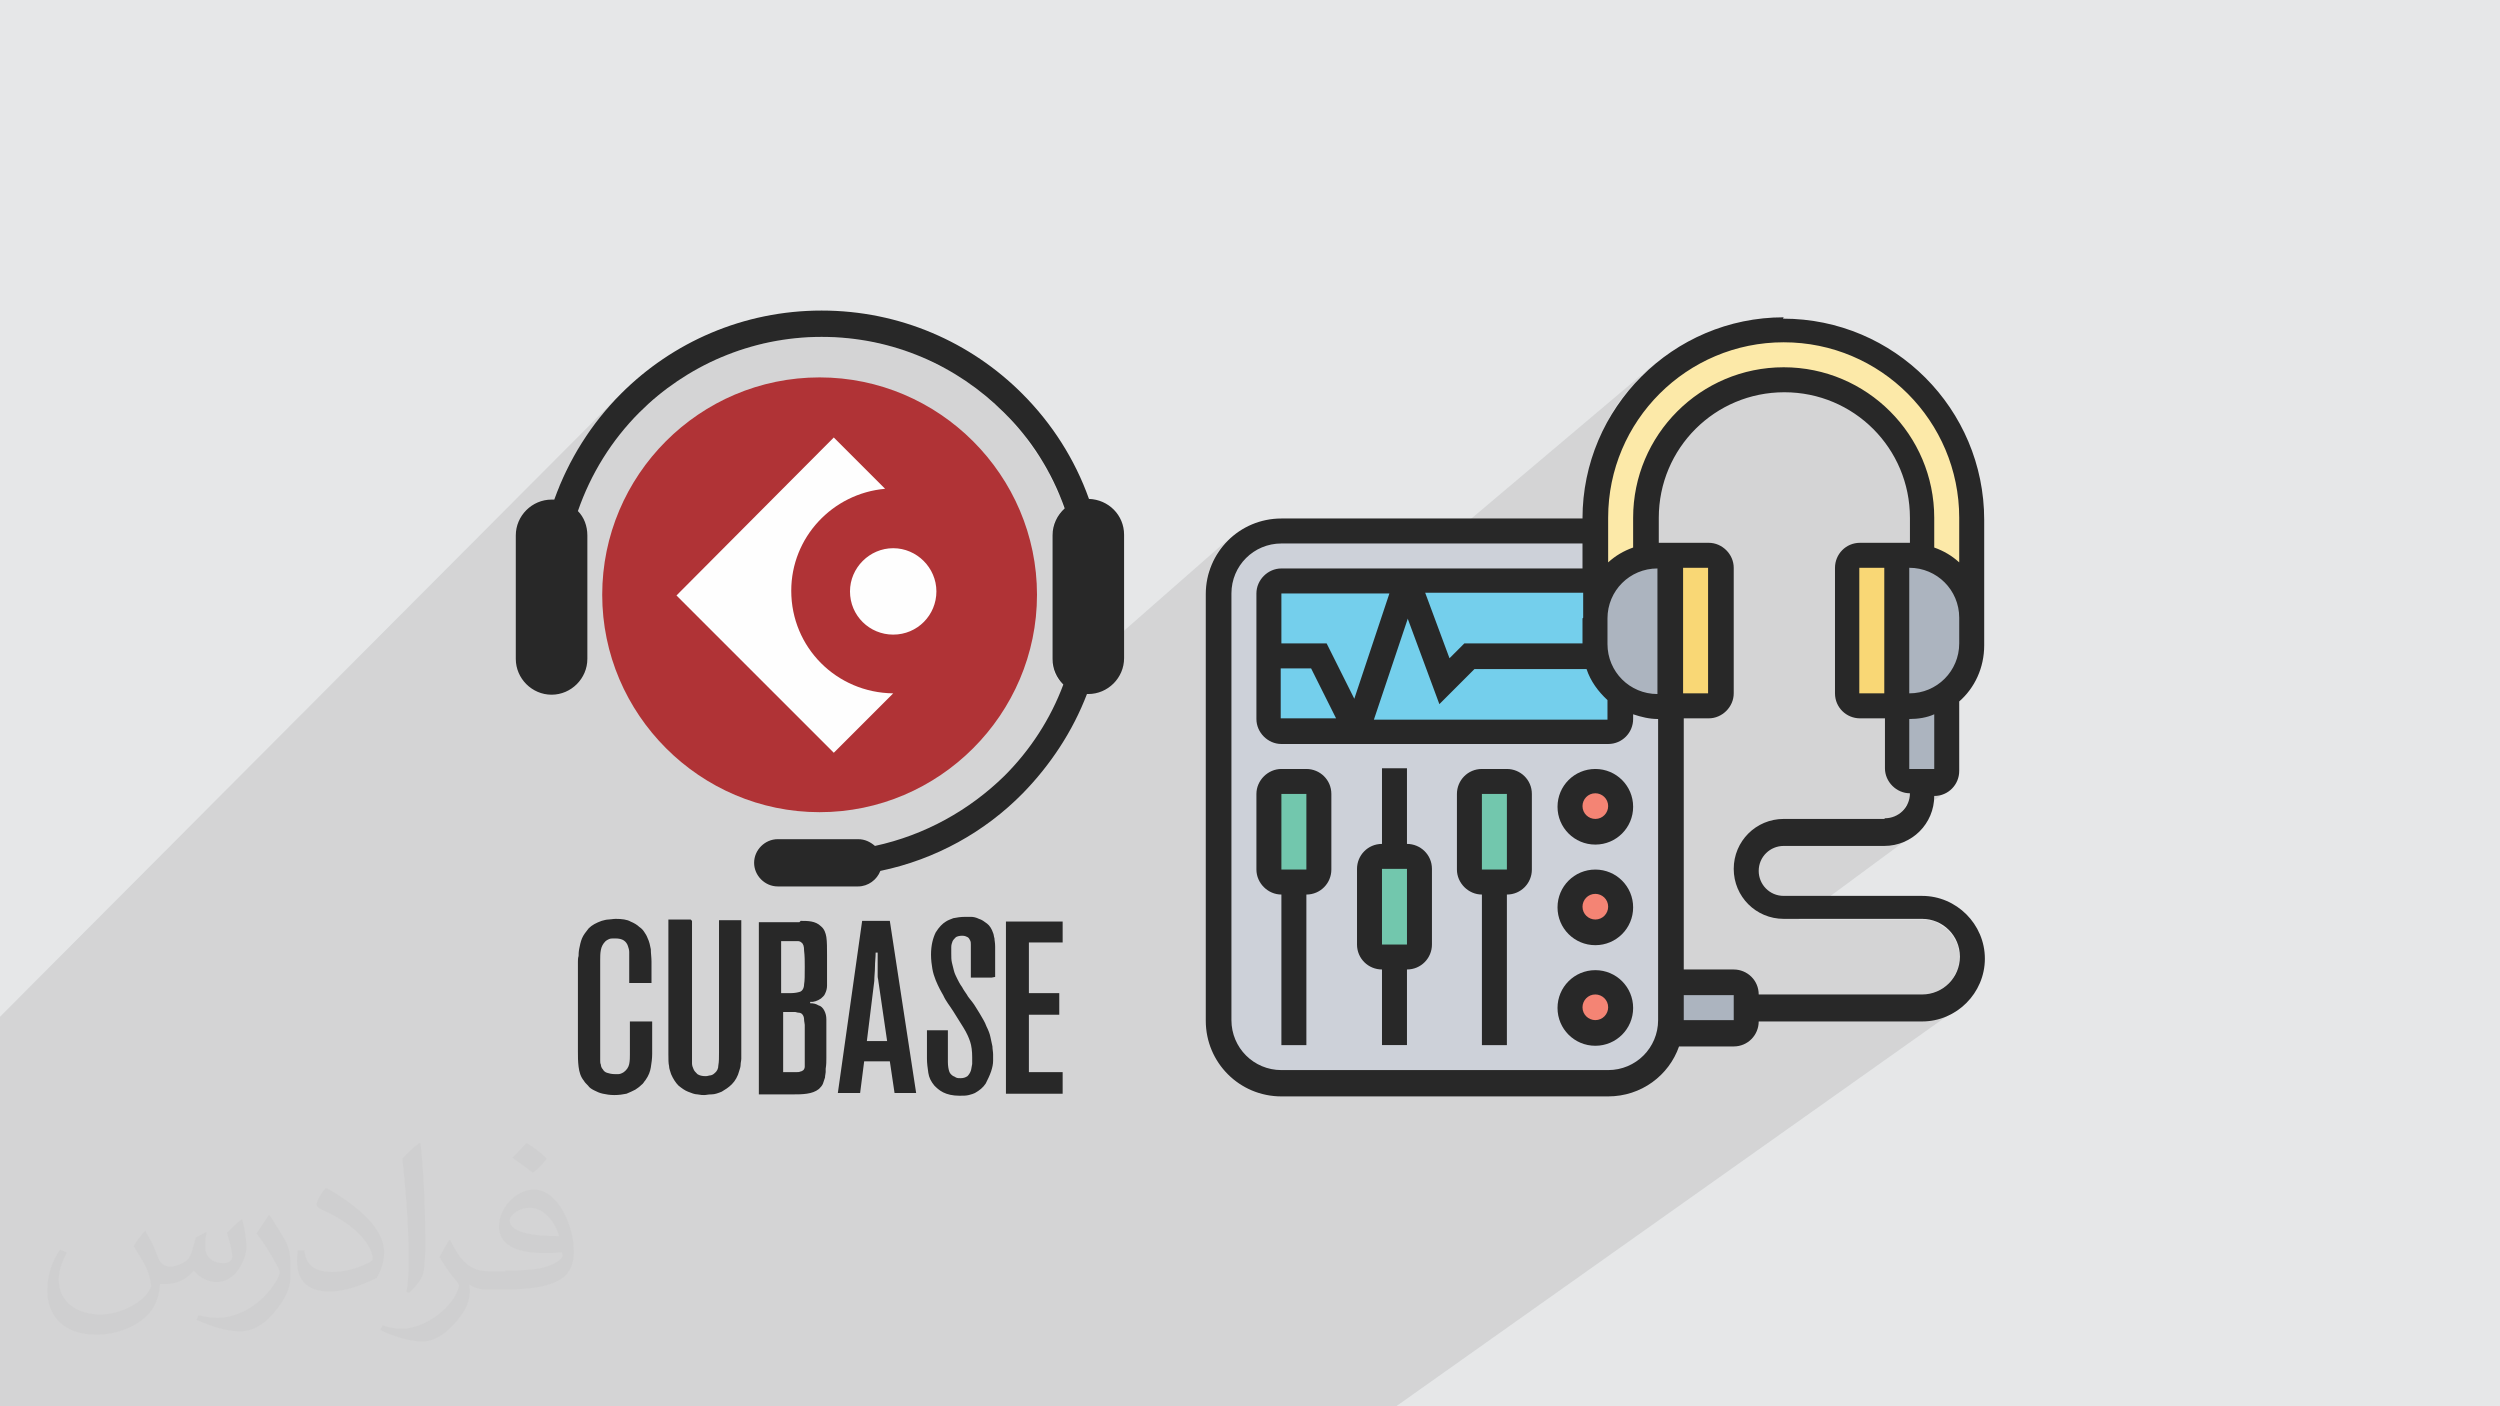 <?xml version="1.0" encoding="UTF-8"?>
<!DOCTYPE svg PUBLIC "-//W3C//DTD SVG 1.1//EN" "http://www.w3.org/Graphics/SVG/1.1/DTD/svg11.dtd">
<!-- Creator: CorelDRAW 2017 -->
<svg xmlns="http://www.w3.org/2000/svg" xml:space="preserve" width="3.703in" height="2.083in" version="1.1" style="shape-rendering:geometricPrecision; text-rendering:geometricPrecision; image-rendering:optimizeQuality; fill-rule:evenodd; clip-rule:evenodd"
viewBox="0 0 3703 2083"
 xmlns:xlink="http://www.w3.org/1999/xlink"
 enable-background="new 0 0 256 256">
 <defs>
  <style type="text/css">
   <![CDATA[
    .fil3 {fill:#282828}
    .fil4 {fill:#B03336}
    .fil0 {fill:#E6E7E8}
    .fil5 {fill:#FEFEFE}
    .fil13 {fill:#282828;fill-rule:nonzero}
    .fil7 {fill:#72C7AD;fill-rule:nonzero}
    .fil12 {fill:#74CFEC;fill-rule:nonzero}
    .fil9 {fill:#ACB4BF;fill-rule:nonzero}
    .fil6 {fill:#CDD1D9;fill-rule:nonzero}
    .fil8 {fill:#F48474;fill-rule:nonzero}
    .fil11 {fill:#F9D775;fill-rule:nonzero}
    .fil10 {fill:#FCE9A8;fill-rule:nonzero}
    .fil2 {fill:#373435;fill-opacity:0.031}
    .fil1 {fill:#373435;fill-opacity:0.102}
   ]]>
  </style>
 </defs>
 <g id="Layer_x0020_1">
  <polygon class="fil0" points="-3,0 3706,0 3706,2083 -3,2083 "/>
  <polygon class="fil1" points="1602,2083 1592,2083 1591,2083 1569,2083 1553,2083 1552,2083 1546,2083 1537,2083 1536,2083 1529,2083 1525,2083 1523,2083 1518,2083 1514,2083 1507,2083 1490,2083 1490,2083 1484,2083 1479,2083 1471,2083 1463,2083 1463,2083 1452,2083 1452,2083 1447,2083 1447,2083 1447,2083 1442,2083 1430,2083 1424,2083 1420,2083 1413,2083 1410,2083 1399,2083 1396,2083 1396,2083 1386,2083 1378,2083 1375,2083 1369,2083 1362,2083 1353,2083 1346,2083 1342,2083 1332,2083 1315,2083 1306,2083 1303,2083 1290,2083 1280,2083 1279,2083 1275,2083 1270,2083 1265,2083 1259,2083 1259,2083 1258,2083 1254,2083 1253,2083 1249,2083 1248,2083 1244,2083 1243,2083 1242,2083 1238,2083 1238,2083 1237,2083 1235,2083 1235,2083 1233,2083 1227,2083 1227,2083 1216,2083 1212,2083 1210,2083 1207,2083 1205,2083 1202,2083 1200,2083 1198,2083 1195,2083 1189,2083 1186,2083 1185,2083 1175,2083 1174,2083 1174,2083 1164,2083 1159,2083 1159,2083 1158,2083 1154,2083 1150,2083 1150,2083 1147,2083 1144,2083 1143,2083 1131,2083 1125,2083 1124,2083 1124,2083 1124,2083 1122,2083 1117,2083 1115,2083 1108,2083 1102,2083 1100,2083 1099,2083 1091,2083 1085,2083 1084,2083 1074,2083 1071,2083 1068,2083 1068,2083 1063,2083 1059,2083 1051,2083 1051,2083 1042,2083 1038,2083 1033,2083 1030,2083 1024,2083 1018,2083 1010,2083 1007,2083 1004,2083 1004,2083 1004,2083 998,2083 996,2083 993,2083 992,2083 985,2083 985,2083 985,2083 979,2083 978,2083 975,2083 968,2083 963,2083 963,2083 957,2083 952,2083 948,2083 940,2083 925,2083 922,2083 921,2083 917,2083 909,2083 909,2083 904,2083 893,2083 889,2083 879,2083 876,2083 874,2083 870,2083 869,2083 867,2083 867,2083 867,2083 863,2083 863,2083 860,2083 858,2083 857,2083 855,2083 854,2083 851,2083 847,2083 833,2083 832,2083 831,2083 829,2083 829,2083 819,2083 817,2083 817,2083 811,2083 809,2083 806,2083 803,2083 799,2083 798,2083 798,2083 794,2083 791,2083 788,2083 780,2083 780,2083 778,2083 775,2083 773,2083 773,2083 763,2083 762,2083 759,2083 757,2083 752,2083 750,2083 748,2083 747,2083 745,2083 744,2083 739,2083 716,2083 715,2083 711,2083 711,2083 707,2083 706,2083 706,2083 705,2083 703,2083 700,2083 690,2083 685,2083 678,2083 674,2083 669,2083 668,2083 667,2083 667,2083 653,2083 651,2083 645,2083 643,2083 642,2083 639,2083 639,2083 635,2083 633,2083 630,2083 630,2083 626,2083 625,2083 622,2083 618,2083 609,2083 609,2083 606,2083 599,2083 599,2083 598,2083 595,2083 593,2083 593,2083 589,2083 585,2083 580,2083 577,2083 574,2083 569,2083 559,2083 557,2083 557,2083 553,2083 551,2083 544,2083 543,2083 529,2083 529,2083 527,2083 524,2083 519,2083 515,2083 514,2083 511,2083 509,2083 509,2083 508,2083 506,2083 506,2083 502,2083 500,2083 499,2083 496,2083 495,2083 495,2083 484,2083 479,2083 478,2083 477,2083 477,2083 471,2083 471,2083 465,2083 465,2083 458,2083 457,2083 456,2083 447,2083 444,2083 439,2083 432,2083 429,2083 417,2083 416,2083 413,2083 413,2083 413,2083 411,2083 401,2083 401,2083 400,2083 400,2083 399,2083 399,2083 398,2083 397,2083 394,2083 394,2083 393,2083 391,2083 388,2083 384,2083 380,2083 376,2083 369,2083 362,2083 362,2083 362,2083 358,2083 353,2083 352,2083 352,2083 344,2083 338,2083 333,2083 329,2083 316,2083 308,2083 303,2083 286,2083 286,2083 282,2083 261,2083 257,2083 257,2083 254,2083 227,2083 226,2083 215,2083 199,2083 187,2083 187,2083 180,2083 170,2083 159,2083 157,2083 150,2083 142,2083 135,2083 135,2083 133,2083 129,2083 127,2083 119,2083 109,2083 108,2083 98,2083 92,2083 92,2083 90,2083 64,2083 -3,2083 -3,2040 -3,2021 -3,1999 -3,1975 -3,1957 -3,1919 -3,1833 -3,1832 -3,1815 -3,1747 -3,1722 -3,1690 -3,1628 -3,1560 -3,1557 -3,1556 -3,1537 -3,1509 920,583 916,587 912,592 908,596 904,600 900,604 897,609 893,613 889,618 886,622 882,627 879,632 875,636 872,641 868,646 865,651 862,656 859,661 856,666 853,671 850,676 847,681 845,686 842,691 839,696 837,702 834,707 832,712 830,718 827,723 825,729 823,734 823,735 947,611 954,604 961,598 968,592 975,586 982,580 989,575 996,569 1004,564 1012,559 1019,554 1027,549 1035,545 1043,541 1052,537 1060,533 1069,529 1077,525 1086,522 1095,519 1104,516 1113,513 1122,511 1131,509 1140,507 1149,505 1159,503 1168,502 1178,501 1188,500 1197,500 1207,499 1217,499 1227,499 1237,500 1246,500 1256,501 1265,502 1275,503 1284,505 1294,507 1303,509 1312,511 1321,513 1330,516 1339,519 1348,522 1357,525 1365,529 1374,533 1382,537 1390,541 1399,545 1407,549 1415,554 1422,559 1430,564 1438,569 1445,575 1452,580 1459,586 1466,592 1473,598 1480,604 1486,611 1490,614 1494,618 1497,622 1501,626 1504,630 1508,634 1511,638 1515,642 1518,646 1521,650 1524,655 1527,659 1530,663 1533,668 1536,672 1539,676 1542,681 1545,685 1547,690 1550,695 1553,699 1555,704 1557,709 1560,714 1562,718 1564,723 1566,728 1569,733 1571,738 1573,743 1574,748 1576,753 1572,757 1569,761 1566,766 1563,771 1561,776 1560,781 1559,787 1558,793 1558,976 1559,982 1559,987 1561,992 1562,997 1565,1002 1567,1006 1571,1010 1574,1014 1827,792 1819,799 1812,807 1805,816 1800,825 1795,835 1791,845 1790,849 1839,807 1832,813 1826,819 1821,826 1816,834 1812,842 1809,851 1807,859 1850,821 1845,826 1840,831 1836,837 1832,843 1829,849 1827,856 1825,863 1824,871 1823,878 1823,894 1871,852 1877,847 1883,844 1890,842 1898,841 2093,841 2453,537 2442,547 2431,556 2422,567 2412,578 2403,589 2395,600 2387,613 2383,620 2464,551 2454,560 2444,569 2435,579 2426,589 2418,600 2410,611 2403,622 2397,632 2476,566 2467,574 2458,583 2449,592 2441,601 2433,611 2426,621 2419,632 2413,643 2407,654 2402,665 2399,671 2642,469 2642,469 2399,671 2397,677 2396,681 2500,595 2508,588 2517,582 2526,576 2535,571 2545,566 2555,561 2565,557 2575,554 2586,551 2597,548 2608,546 2619,545 2630,544 2642,544 2653,544 2664,545 2676,546 2687,548 2697,551 2708,554 2718,557 2728,561 2738,566 2748,571 2757,576 2766,582 2775,588 2784,595 2792,602 2799,609 2807,617 2814,625 2820,633 2827,642 2833,651 2838,660 2843,670 2847,680 2851,690 2855,700 2858,711 2860,722 2862,733 2864,744 2865,755 2865,767 2865,810 2870,812 2875,815 2880,817 2885,820 2889,823 2894,826 2898,829 2902,833 2887,844 2888,845 2894,850 2899,856 2904,863 2908,869 2912,876 2915,883 2917,891 2919,899 2920,907 2921,916 2921,916 2828,987 2828,1027 2835,1027 2843,1026 2850,1024 2857,1021 2863,1018 2869,1014 2875,1010 2828,1046 2832,1046 2836,1045 2839,1045 2843,1044 2847,1044 2851,1043 2854,1042 2858,1041 2861,1040 2865,1038 2868,1037 2871,1035 2874,1033 2878,1031 2881,1029 2884,1027 2828,1069 2828,1139 2865,1139 2840,1157 2865,1157 2869,1157 2872,1156 2875,1154 2823,1193 2821,1197 2817,1202 2811,1207 2753,1250 2765,1250 2865,1176 2872,1175 2879,1173 2886,1170 2777,1250 2790,1250 2798,1250 2805,1249 2813,1247 2819,1244 2826,1241 2832,1238 2664,1362 2846,1362 2852,1362 2857,1363 2863,1364 2868,1366 2873,1369 2877,1372 2882,1375 2886,1378 2889,1382 2893,1387 2895,1391 2898,1396 2900,1401 2901,1407 2902,1412 2902,1418 2902,1423 2901,1429 2900,1434 2898,1439 2895,1444 2893,1449 2889,1453 2886,1457 2882,1461 2877,1464 2812,1511 2846,1511 2856,1510 2865,1509 2874,1507 2882,1503 2891,1500 2898,1495 2068,2083 2041,2083 2010,2083 1973,2083 1853,2083 1843,2083 1832,2083 1819,2083 1814,2083 1808,2083 1788,2083 1785,2083 1779,2083 1779,2083 1758,2083 1757,2083 1754,2083 1730,2083 1729,2083 1721,2083 1717,2083 1707,2083 1700,2083 1689,2083 1683,2083 1683,2083 1671,2083 1669,2083 1668,2083 1660,2083 1656,2083 1645,2083 1635,2083 1631,2083 1631,2083 1629,2083 1626,2083 1624,2083 1624,2083 1623,2083 1613,2083 1609,2083 1603,2083 "/>
  <path class="fil2" d="M216 1825c7,11 12,21 16,32 3,7 5,19 21,19 5,0 11,-2 17,-5 7,-3 12,-9 14,-17l6 -21 15 -8 1 1c-2,8 -2,15 -2,21 0,18 15,24 27,24 7,0 13,-3 13,-10 0,-8 -4,-23 -8,-35 7,-7 14,-14 22,-20l1 1c4,15 6,30 6,40 0,10 -4,20 -8,27 -7,14 -20,25 -36,25 -12,0 -25,-6 -34,-17l0 0c-9,11 -22,20 -43,20l-7 0c-1,14 -4,24 -9,33 -13,25 -50,42 -85,42 -49,0 -73,-28 -73,-66 0,-23 8,-45 19,-60l10 4c-7,14 -12,27 -12,40 0,35 29,52 62,52 31,0 68,-20 75,-42 -3,-25 -12,-36 -26,-59 4,-8 10,-15 17,-23l1 0 0 0zm564 -132c10,6 21,14 30,23 -6,8 -12,15 -21,21 -10,-8 -20,-15 -30,-22 7,-8 14,-15 21,-22l0 0 0 0zm5 96c-17,0 -30,11 -30,19 0,17 33,23 73,23 -5,-20 -22,-42 -43,-42l0 0 0 0 0 0 0 0zm-37 93c22,0 41,-1 55,-4 16,-4 30,-12 30,-18 0,-2 0,-3 -1,-5 -9,1 -19,1 -28,1 -29,0 -52,-7 -61,-23 -2,-4 -4,-10 -4,-15 0,-16 7,-31 19,-42 10,-9 21,-14 33,-14 20,0 37,17 48,42 6,14 11,30 11,51 0,14 -4,25 -12,34 -16,15 -45,21 -90,21l-21 0 0 0 -5 0c-11,0 -19,-2 -26,-7l-1 0c0,3 1,5 1,8 0,10 -3,23 -10,33 -20,30 -42,43 -60,43 -19,0 -42,-7 -63,-17l4 -7c7,3 16,5 29,5 34,0 78,-33 84,-64 -1,-3 -3,-6 -7,-10 -10,-12 -16,-22 -22,-32 5,-10 10,-18 14,-25l2 0c14,29 28,46 57,46l4 0 0 0 21 0 0 0 0 0 0 0 0 0 0 0zm-146 31c3,-14 3,-29 3,-43l0 -21c0,-39 -5,-96 -9,-133 7,-8 17,-17 25,-23l2 1c5,47 7,101 7,151 0,13 -1,26 -2,35 -1,12 -8,21 -22,35l-3 -1 0 0zm-151 -62c1,18 10,33 41,33 20,0 36,-5 55,-14 3,-2 5,-3 5,-5 0,-12 -9,-27 -24,-41 -14,-13 -34,-25 -51,-32 -6,-3 -8,-5 -8,-8 0,-5 7,-17 13,-24l2 0c20,11 43,27 60,44 15,16 25,33 25,51 0,13 -4,26 -11,38 -23,11 -47,20 -70,20 -29,0 -48,-13 -48,-45 0,-3 0,-9 1,-16l10 0 0 0 0 0 0 0 0 0 0 0zm-52 -52l18 29c7,11 13,22 13,41l0 24c0,19 -12,39 -32,60 -15,14 -29,19 -42,19 -19,0 -40,-6 -65,-17l3 -7c8,2 17,4 28,4 36,0 72,-26 89,-58 2,-4 3,-7 3,-9 0,-4 -2,-8 -4,-11 -9,-17 -19,-33 -30,-47 6,-9 12,-18 18,-27l2 0 0 0 0 0 0 0 0 0 0 0z"/>
  <g id="_1756889897344">
   <g>
    <path class="fil3" d="M965 1456l-33 0 0 -39c0,-1 0,-4 0,-7 0,-3 -1,-6 -2,-9 -1,-3 -3,-6 -6,-8 -3,-2 -7,-3 -13,-3 -4,0 -7,0 -9,1 -2,1 -4,2 -5,3 -4,4 -6,8 -7,13 -1,5 -1,10 -1,15l0 141c0,1 0,3 0,4 0,1 0,3 0,4 0,2 0,4 1,6 0,2 1,5 3,7 1,2 3,4 6,5 3,1 7,2 12,2 1,0 3,0 5,0 2,0 5,-1 8,-3 4,-3 7,-7 8,-12 1,-5 1,-10 1,-14l0 -49 33 0 0 48c0,7 -1,14 -2,20 -1,6 -3,12 -8,19 -2,2 -3,5 -6,7 -3,3 -6,5 -9,7 -4,2 -8,4 -13,6 -5,1 -11,2 -18,2 -7,0 -12,-1 -17,-2 -5,-1 -9,-3 -13,-5 -4,-2 -7,-4 -9,-7 -3,-3 -5,-5 -6,-7 -5,-6 -7,-13 -8,-21 -1,-8 -1,-15 -1,-23l0 -123c0,-3 0,-6 0,-9 0,-3 0,-6 1,-9 0,-2 0,-6 1,-11 1,-5 2,-10 4,-15 2,-5 6,-10 10,-15 5,-5 11,-8 19,-11 4,-1 7,-2 10,-2 3,0 7,-1 11,-1 9,0 17,1 22,4 5,2 10,5 13,8 3,2 5,4 7,7 2,3 4,6 5,9 3,6 4,12 5,17 0,6 1,12 1,18l0 32 0 0 0 0zm60 -92l0 0 0 197c0,1 0,3 0,4 0,1 0,3 0,4 0,1 0,3 0,6 0,3 1,6 2,8 1,3 3,5 6,8 3,2 7,3 12,3 1,0 3,0 6,-1 2,0 5,-1 7,-3 4,-3 6,-7 6,-12 1,-5 1,-12 1,-20l0 -195 33 0 0 193c0,0 0,2 0,4 0,2 0,5 0,8 0,3 -1,6 -1,9 0,3 -1,6 -2,9 -2,8 -6,15 -11,20 -5,5 -10,8 -15,11 -5,2 -10,4 -15,4 -5,0 -8,1 -11,1 -2,0 -5,0 -10,-1 -4,0 -9,-2 -14,-4 -5,-2 -9,-5 -14,-9 -4,-4 -8,-10 -11,-17 -1,-4 -3,-8 -3,-12 -1,-4 -1,-10 -1,-18l0 -199 33 0 0 0 0 0zm161 0l0 0c5,0 11,0 16,1 5,1 10,3 14,7 5,4 7,10 8,16 1,7 1,16 1,27 0,2 0,4 0,6 0,2 0,4 0,7 0,4 0,8 0,12 0,4 0,8 0,12 0,1 0,3 0,8 0,4 -1,8 -3,12 -1,3 -4,5 -6,7 -3,2 -5,3 -8,4 -1,0 -3,1 -5,1 -2,0 -3,0 -3,0l0 2c5,0 9,1 12,3 4,1 7,4 9,8 2,4 3,8 3,13 0,5 0,12 0,21 0,3 0,7 0,10 0,3 0,6 0,10 0,5 0,10 0,16 0,5 0,10 -1,16 0,1 0,2 0,5 0,2 -1,5 -1,8 -1,3 -2,6 -3,9 -1,3 -4,6 -6,8 -5,4 -11,6 -18,7 -7,1 -13,1 -19,1l-52 0 0 -255 60 0 0 0 0 0zm-27 107l0 0 13 0c5,0 10,-1 13,-2 3,-1 6,-5 6,-11 1,-5 1,-14 1,-26 0,-8 0,-16 -1,-24 0,-6 -1,-10 -4,-12 -1,-1 -3,-2 -5,-2 -2,0 -4,0 -8,0l-17 0 0 77 0 0 0 0zm0 117l0 0 17 0c2,0 4,0 5,0 2,0 3,0 5,-1 1,0 3,-1 4,-2 1,-1 2,-3 2,-5 0,-1 0,-3 0,-5 0,-3 0,-5 0,-9 0,-3 0,-7 0,-11 0,-4 0,-8 0,-11 0,-4 0,-9 0,-13 0,-4 0,-8 0,-13 0,-2 -1,-5 -1,-8 0,-3 -1,-6 -3,-8 -1,-1 -3,-2 -5,-2 -2,0 -4,-1 -5,-1l-18 0 0 89 0 0 0 0zm199 31l0 0 -33 0 -7 -47 -38 0 -6 47 -33 0 36 -255 41 0 39 255 0 0zm-74 -77l0 0 30 0 -13 -89c0,-2 -1,-4 -1,-7 0,-2 0,-4 0,-7 0,-5 0,-9 0,-14 0,-5 0,-9 0,-14l-3 0c0,7 -1,14 -1,21 0,7 -1,14 -1,21l-11 89 0 0zm185 -94l0 0 -31 0 0 -45c0,-1 0,-2 0,-4 0,-2 0,-4 -1,-6 -1,-2 -2,-4 -4,-5 -2,-1 -4,-2 -8,-2 -4,0 -7,1 -9,2 -2,2 -4,4 -5,6 -1,3 -2,5 -2,9 0,3 0,6 0,9 0,5 0,10 1,14 1,4 2,8 3,12 1,4 3,8 5,12 2,4 4,8 7,12 2,4 5,8 7,11 2,4 5,7 8,11 4,5 7,11 11,17 4,7 8,13 10,19 3,6 5,11 6,16 1,5 2,10 3,14 0,4 1,8 1,12 0,1 0,4 0,9 0,5 -1,10 -3,16 -2,6 -5,12 -8,18 -4,6 -9,10 -16,14 -2,1 -5,2 -9,3 -4,1 -8,1 -14,1 -10,0 -18,-2 -24,-5 -6,-3 -10,-7 -13,-10 -5,-6 -8,-12 -9,-19 -1,-7 -2,-14 -2,-21l0 -42 31 0 0 47c0,6 1,11 2,14 1,3 3,5 6,7 1,0 2,1 4,2 2,1 4,1 7,1 4,0 7,-1 10,-3 2,-2 4,-5 5,-8 1,-3 1,-6 2,-10 0,-3 0,-7 0,-10 0,-9 -1,-17 -3,-23 -2,-6 -5,-13 -10,-21 -5,-8 -10,-16 -15,-24 -5,-8 -11,-15 -15,-24 -1,-2 -3,-5 -5,-9 -2,-4 -4,-8 -6,-13 -2,-5 -4,-11 -5,-17 -1,-6 -2,-13 -2,-21 0,-14 3,-25 7,-33 5,-8 10,-13 15,-16 3,-2 6,-3 11,-5 5,-1 11,-2 18,-2 2,0 4,0 8,0 4,0 8,1 12,3 4,1 8,4 12,7 4,3 7,8 9,14 1,2 1,5 2,8 0,3 1,6 1,12l0 45 0 0 0 0 0 0zm105 -84l0 0 0 32 -50 0 0 75 45 0 0 32 -45 0 0 85 50 0 0 32 -84 0 0 -255 84 0 0 0z"/>
    <path class="fil3" d="M821 740c21,-59 55,-113 99,-157 76,-76 181,-123 297,-123 116,0 221,47 297,123 44,44 78,97 99,156 29,1 52,24 52,53l0 183c0,29 -24,53 -53,53 -1,0 -1,0 -2,0 -21,55 -54,105 -95,147 -56,57 -129,98 -211,115 -5,13 -18,23 -33,23l-119 0c-19,0 -35,-16 -35,-35 0,-19 16,-35 35,-35l119 0c10,0 18,4 25,10 74,-16 140,-53 192,-104 38,-38 68,-84 87,-135 -10,-10 -16,-23 -16,-38l0 -183c0,-16 7,-30 18,-40 -19,-54 -50,-103 -90,-142 -69,-69 -164,-112 -270,-112 -105,0 -201,43 -270,112 -41,41 -72,91 -91,146 9,9 14,22 14,36l0 183c0,29 -24,53 -53,53 -29,0 -53,-24 -53,-53l0 -183c0,-29 24,-53 53,-53 1,0 3,0 4,0l0 0 0 0z"/>
    <path class="fil4" d="M1214 1203c177,0 322,-145 322,-322 0,-177 -145,-322 -322,-322 -178,0 -322,145 -322,322 0,177 145,322 322,322z"/>
    <path class="fil5" d="M1323 1027l-88 88 -233 -233 233 -234 76 76c-78,7 -139,72 -139,151 0,84 67,151 151,152l0 0zm0 -215l0 0c-35,0 -64,29 -64,64 0,36 29,64 64,64 36,0 64,-29 64,-64 0,-35 -29,-64 -64,-64z"/>
   </g>
   <g>
    <path class="fil6" d="M2400 1027c-18,-13 -31,-33 -35,-56 -1,-6 -2,-12 -2,-19l0 -167 -465 0c-51,0 -93,42 -93,93l0 632c0,51 42,93 93,93l484 0c51,0 93,-42 93,-93l0 -465 -19 0c-21,0 -40,-7 -56,-19l0 0z"/>
    <path class="fil7" d="M1953 1176l0 112c0,10 -8,19 -19,19l-37 0c-10,0 -19,-8 -19,-19l0 -112c0,-10 8,-19 19,-19l37 0c10,0 19,8 19,19z"/>
    <path class="fil7" d="M2102 1288l0 112c0,10 -8,19 -19,19l-37 0c-10,0 -19,-8 -19,-19l0 -112c0,-10 8,-19 19,-19l37 0c10,0 19,8 19,19z"/>
    <path class="fil7" d="M2251 1176l0 112c0,10 -8,19 -19,19l-37 0c-10,0 -19,-8 -19,-19l0 -112c0,-10 8,-19 19,-19l37 0c10,0 19,8 19,19z"/>
    <path class="fil8" d="M2363 1455c21,0 37,17 37,37 0,21 -17,37 -37,37 -21,0 -37,-17 -37,-37 0,-21 17,-37 37,-37z"/>
    <path class="fil8" d="M2363 1306c21,0 37,17 37,37 0,21 -17,37 -37,37 -21,0 -37,-17 -37,-37 0,-21 17,-37 37,-37z"/>
    <path class="fil8" d="M2363 1157c21,0 37,17 37,37 0,21 -17,37 -37,37 -21,0 -37,-17 -37,-37 0,-21 17,-37 37,-37z"/>
    <path class="fil9" d="M2586 1492l0 19c0,10 -8,19 -19,19l-95 0c1,-6 2,-12 2,-19l0 -56 93 0c10,0 19,8 19,19l0 19 0 0z"/>
    <path class="fil9" d="M2828 1046c21,0 40,-7 56,-19l0 112c0,10 -8,19 -19,19l-37 0c-10,0 -19,-8 -19,-19l0 -93 19 0z"/>
    <path class="fil10" d="M2363 860l0 -93c0,-154 125,-279 279,-279 77,0 147,31 197,82 51,50 82,120 82,197l0 149c0,-45 -32,-83 -74,-91l0 -58c0,-57 -23,-108 -60,-145 -37,-37 -88,-60 -145,-60 -113,0 -205,92 -205,205l0 58c-42,9 -74,46 -74,91l0 -56 0 0z"/>
    <path class="fil9" d="M2474 823l0 223 -19 0c-21,0 -40,-7 -56,-19 -18,-13 -31,-33 -35,-56 -1,-6 -2,-12 -2,-19l0 -37c0,-45 32,-83 74,-91 6,-1 12,-2 19,-2l19 0 0 0z"/>
    <path class="fil9" d="M2921 916l0 37c0,30 -15,57 -37,74 -15,12 -35,19 -56,19l-19 0 0 -223 19 0c6,0 13,1 19,2 42,9 74,46 74,91l0 0z"/>
    <path class="fil11" d="M2549 841l0 186c0,10 -8,19 -19,19l-56 0 0 -223 56 0c10,0 19,8 19,19l0 0z"/>
    <path class="fil11" d="M2809 823l0 223 -56 0c-10,0 -19,-8 -19,-19l0 -186c0,-10 8,-19 19,-19l56 0 0 0z"/>
    <path class="fil12" d="M2365 971c-1,-6 -2,-12 -2,-19l0 -93 -465 0c-10,0 -19,8 -19,19l0 186c0,10 8,19 19,19l484 0c10,0 19,-8 19,-19l0 -37c-18,-13 -31,-33 -35,-56l0 0z"/>
    <path class="fil13" d="M2902 953c0,41 -33,74 -74,74l0 -186c41,0 74,33 74,74l0 37zm-37 186l-37 0 0 -74c13,0 26,-2 37,-7l0 81zm-74 -298l0 186 -37 0 0 -186 37 0zm0 372l-149 0c-41,0 -74,33 -74,74 0,41 33,74 74,74l205 0c31,0 56,25 56,56 0,31 -25,56 -56,56l-242 0c0,-21 -17,-37 -37,-37l-74 0 0 -372 37 0c20,0 37,-17 37,-37l0 -186c0,-20 -17,-37 -37,-37l-74 0 0 -37c0,-103 83,-186 186,-186 103,0 186,83 186,186l0 37 -74 0c-21,0 -37,17 -37,37l0 186c0,21 17,37 37,37l37 0 0 74c0,20 17,37 37,37 0,21 -17,37 -37,37l0 0zm-223 298l-74 0 0 -37 74 0 0 37zm-112 0c0,41 -33,74 -74,74l-484 0c-41,0 -74,-33 -74,-74l0 -632c0,-41 33,-74 74,-74l446 0 0 37 -446 0c-20,0 -37,17 -37,37l0 186c0,20 17,37 37,37l484 0c21,0 37,-17 37,-37l0 -7c12,4 24,7 37,7l0 446 0 0zm37 -670l37 0 0 186 -37 0 0 -186zm-112 112l0 -37c0,-41 33,-74 74,-74l0 186c-41,0 -74,-33 -74,-74zm-296 -37l47 127 52 -52 166 0c6,18 17,33 31,46l0 29 -346 0 50 -149 0 0zm-187 37l0 -74 160 0 -52 156 -41 -82 -67 0zm0 37l44 0 37 74 -82 0 0 -74 0 0zm446 -74l0 37 -175 0 -22 22 -36 -97 234 0 0 37 0 0zm298 -409c144,0 260,117 260,260l0 66c-11,-10 -23,-17 -37,-22l0 -44c0,-123 -100,-223 -223,-223 -123,0 -223,100 -223,223l0 44c-14,5 -26,12 -37,22l0 -66c0,-144 117,-260 260,-260zm0 -37c-164,0 -298,134 -298,298l-446 0c-62,0 -112,50 -112,112l0 632c0,62 50,112 112,112l484 0c49,0 90,-31 105,-74l81 0c21,0 37,-17 37,-37l242 0c51,0 93,-42 93,-93 0,-51 -42,-93 -93,-93l-205 0c-21,0 -37,-17 -37,-37 0,-21 17,-37 37,-37l149 0c41,0 74,-33 74,-74 21,0 37,-17 37,-37l0 -103c23,-20 37,-50 37,-83l0 -186c0,-164 -133,-298 -298,-298l0 0z"/>
    <path class="fil13" d="M1898 1288l0 -112 37 0 0 112 -37 0zm37 -149l-37 0c-20,0 -37,17 -37,37l0 112c0,20 17,37 37,37l0 223 37 0 0 -223c21,0 37,-17 37,-37l0 -112c0,-21 -17,-37 -37,-37z"/>
    <path class="fil13" d="M2195 1288l0 -112 37 0 0 112 -37 0zm37 -149l-37 0c-21,0 -37,17 -37,37l0 112c0,20 17,37 37,37l0 223 37 0 0 -223c21,0 37,-17 37,-37l0 -112c0,-21 -17,-37 -37,-37z"/>
    <path class="fil13" d="M2047 1399l0 -112 37 0 0 112 -37 0zm37 -149l0 -112 -37 0 0 112c-21,0 -37,17 -37,37l0 112c0,21 17,37 37,37l0 112 37 0 0 -112c21,0 37,-17 37,-37l0 -112c0,-21 -17,-37 -37,-37z"/>
    <path class="fil13" d="M2363 1213c-10,0 -19,-8 -19,-19 0,-10 8,-19 19,-19 10,0 19,8 19,19 0,10 -8,19 -19,19zm0 -74c-31,0 -56,25 -56,56 0,31 25,56 56,56 31,0 56,-25 56,-56 0,-31 -25,-56 -56,-56z"/>
    <path class="fil13" d="M2363 1362c-10,0 -19,-8 -19,-19 0,-10 8,-19 19,-19 10,0 19,8 19,19 0,10 -8,19 -19,19zm0 -74c-31,0 -56,25 -56,56 0,31 25,56 56,56 31,0 56,-25 56,-56 0,-31 -25,-56 -56,-56z"/>
    <path class="fil13" d="M2363 1511c-10,0 -19,-8 -19,-19 0,-10 8,-19 19,-19 10,0 19,8 19,19 0,10 -8,19 -19,19zm0 -74c-31,0 -56,25 -56,56 0,31 25,56 56,56 31,0 56,-25 56,-56 0,-31 -25,-56 -56,-56z"/>
   </g>
  </g>
 </g>
</svg>
